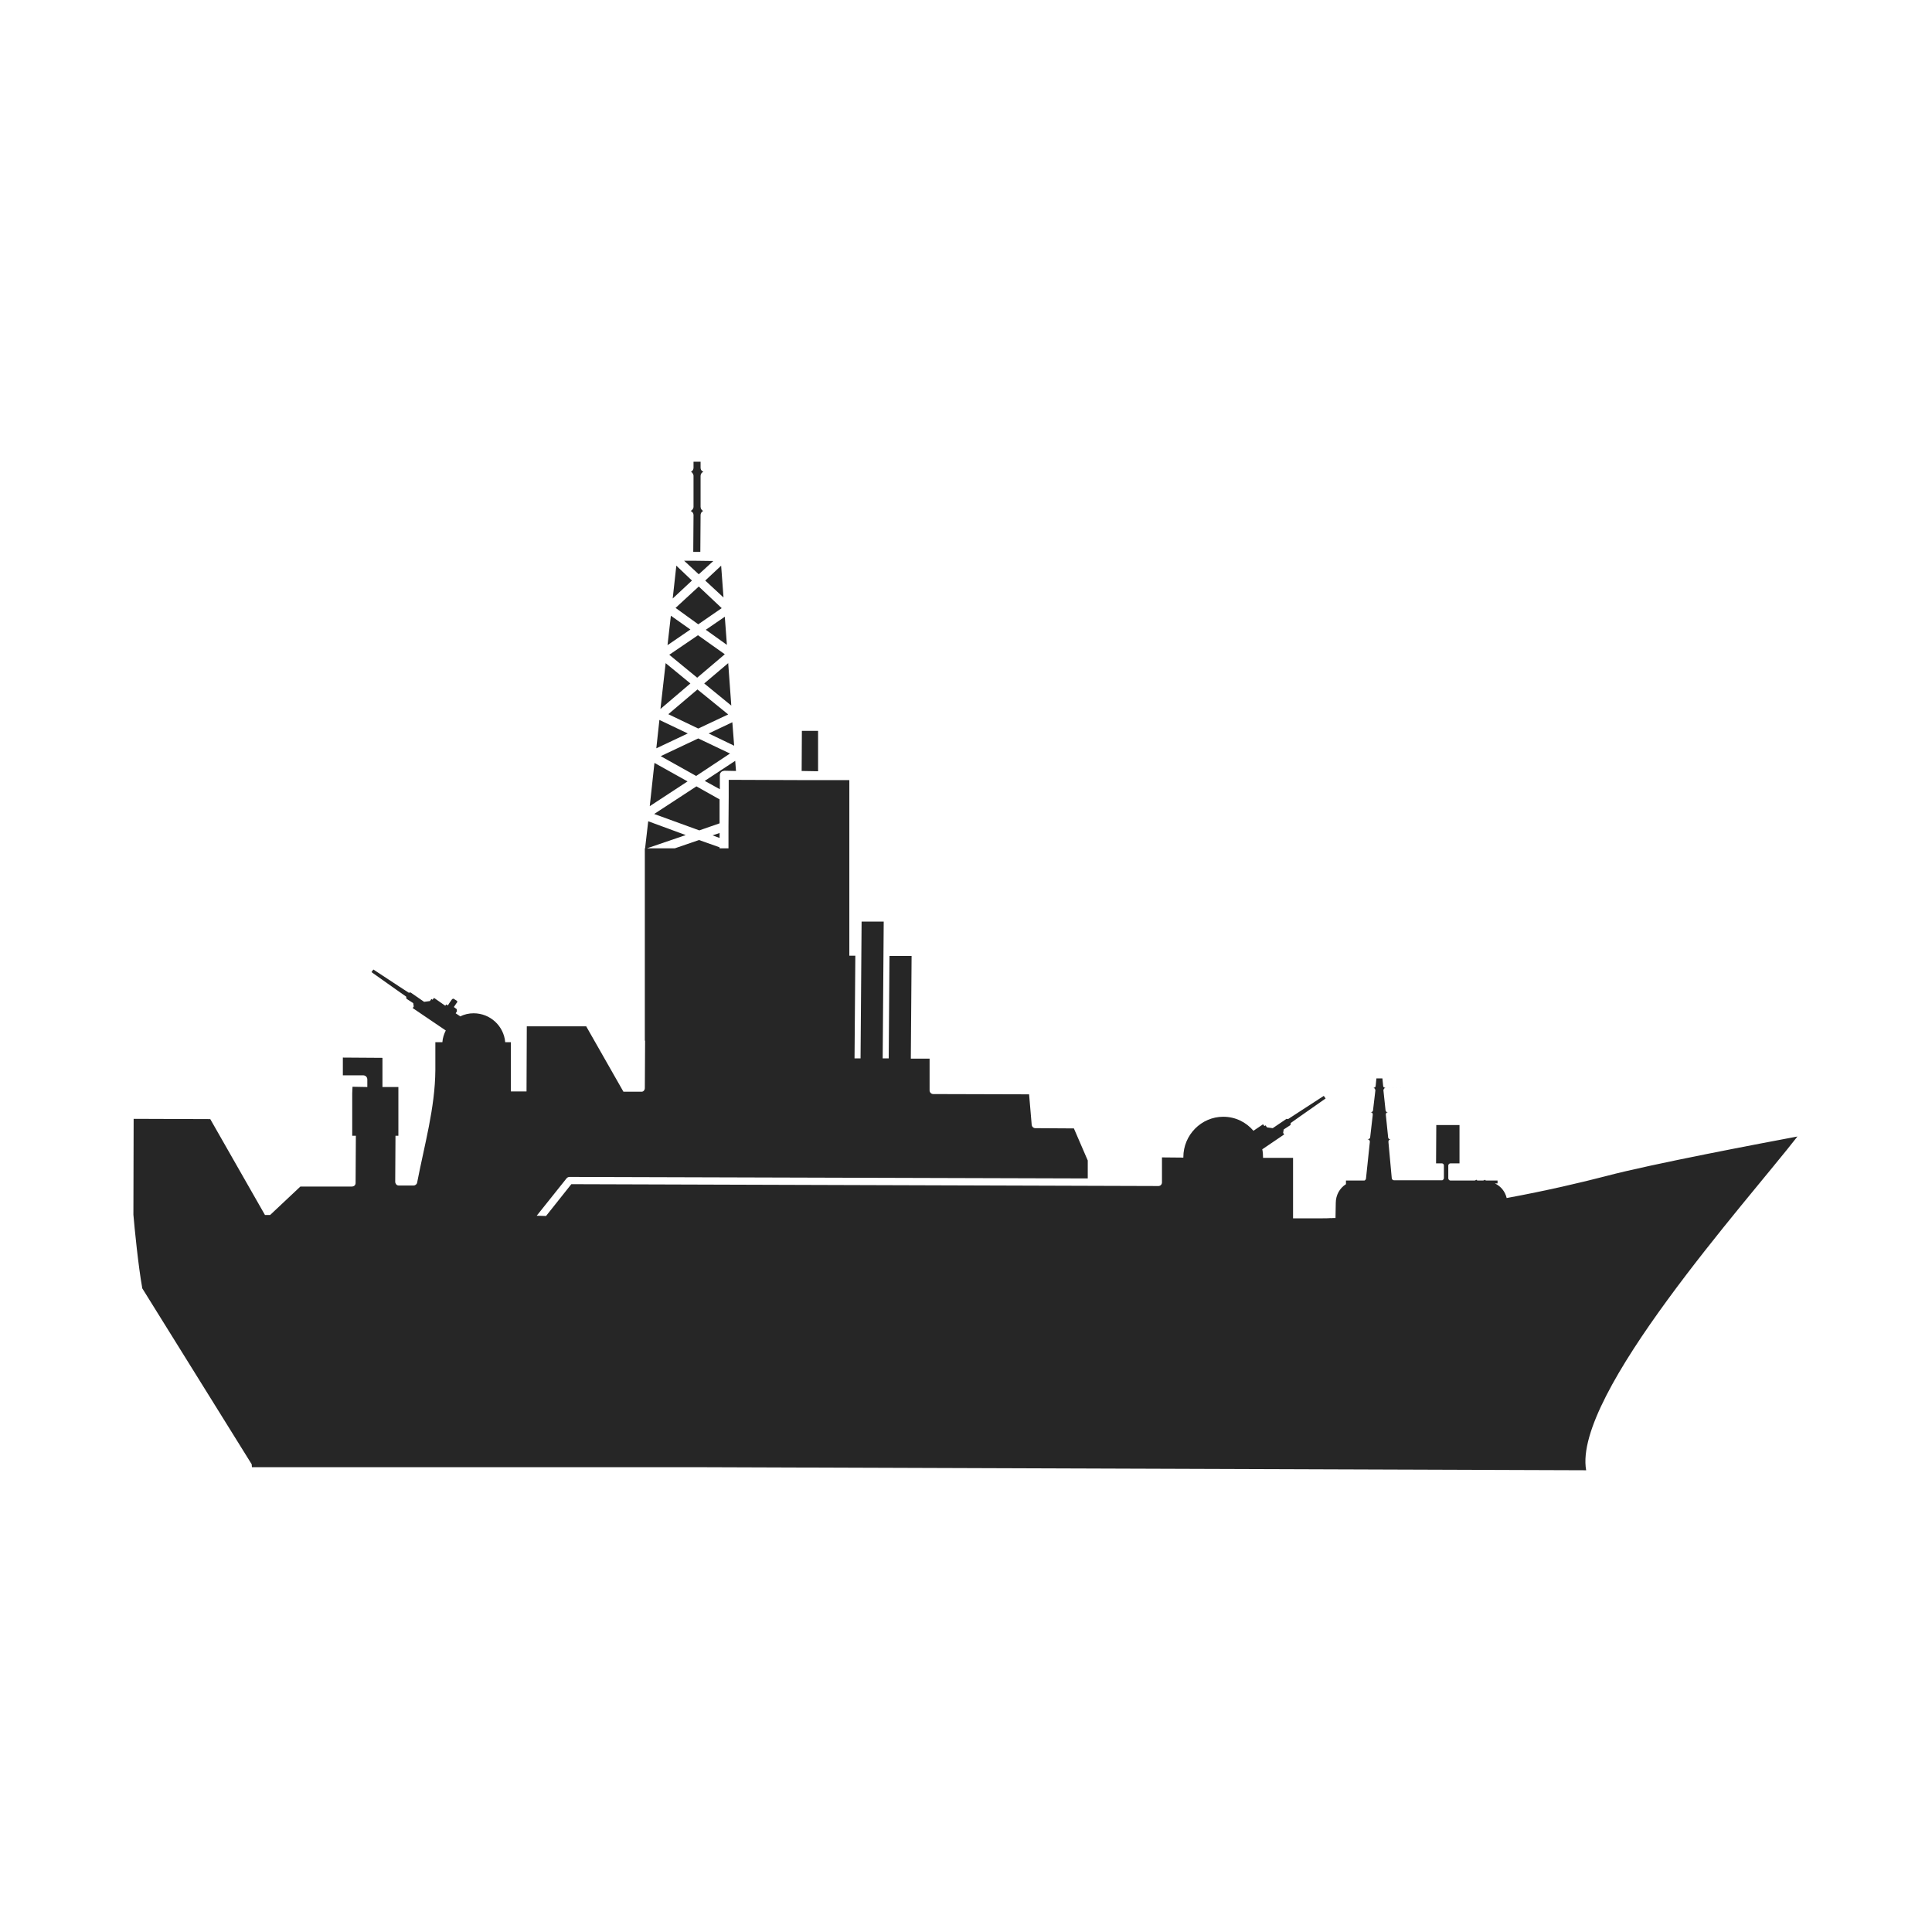 <?xml version="1.0"?>
<!DOCTYPE svg PUBLIC "-//W3C//DTD SVG 1.1//EN" "http://www.w3.org/Graphics/SVG/1.1/DTD/svg11.dtd">
<svg xmlns="http://www.w3.org/2000/svg" xmlns:xlink="http://www.w3.org/1999/xlink" height="4096px" style="enable-background:new 0 0 512 512;" version="1.1" viewBox="0 0 512 512" width="4096px" xml:space="preserve"><g id="luxury_ship_x2C__ship_x2C__watercraft_x2C__military"><g><path d="M179.234,149.91l-0.961,8.701l5.103-4.758L179.234,149.91z M350.814,290.42l0.486,0.688l-6.7,4.694    l-2.543,1.804l-0.071,0.546l-1.799,1.175l-0.143,0.901l0.273,0.415l-5.803,3.936c0.154,0.688,0.206,1.439,0.206,2.146v0.124h7.953    v16.021h7.044h0.479c0.89,0,1.792,0,2.693-0.071l0.071,0.071l0,0c0.07,0,0.07-0.071,0.138-0.071h0.823l0.071-3.999    c0-2.072,1.032-3.936,2.7-4.979v-0.962h2.615c0.202,0,0.404,0,0.625,0l0,0h1.649c0.213-0.071,0.344-0.272,0.415-0.486l1.032-9.808    c0-0.202-0.067-0.345-0.202-0.476c-0.07-0.071-0.209-0.142-0.415-0.213h0.135l0,0c0.28,0,0.564-0.202,0.564-0.476l0.688-6.015    c0-0.139-0.071-0.344-0.142-0.482c-0.131-0.063-0.273-0.135-0.476-0.135h0.131c0.345-0.071,0.558-0.273,0.558-0.554l0.617-5.236    c0-0.221-0.071-0.345-0.202-0.494c-0.071-0.143-0.213-0.213-0.415-0.213h0.131l0,0c0.284,0,0.558-0.202,0.558-0.476l0.202-1.997    h1.59l0.201,1.997c0,0.273,0.285,0.476,0.565,0.476l5.308,0.07l-5.173-0.07c-0.135,0-0.345,0.07-0.415,0.213    c-0.135,0.149-0.214,0.273-0.214,0.494l0.558,5.236c0,0.28,0.28,0.554,0.554,0.554h7.179h-7.044l0,0    c-0.202,0-0.345,0.071-0.479,0.135c-0.07,0.139-0.138,0.344-0.138,0.482l0.617,6.015c0,0.273,0.28,0.547,0.554,0.547h8.697h-8.563    l0,0c-0.202,0-0.345,0.07-0.479,0.213c-0.067,0.06-0.138,0.273-0.138,0.404l0.89,9.677c0.071,0.345,0.284,0.546,0.629,0.546    h12.568c0.135,0,0.345,0,0.408-0.142c0.142-0.131,0.213-0.273,0.213-0.404v-3.389c0-0.345-0.276-0.55-0.558-0.55h-1.519    l0.06-10.152h6.153v10.152h-2.356c-0.202,0-0.333,0.07-0.403,0.142c-0.143,0.131-0.214,0.273-0.214,0.408v3.389    c0,0.345,0.284,0.617,0.565,0.617h6.411l0,0c0.139,0,0.28-0.071,0.411-0.213c0,0,0,0,0.071,0c0.071,0.142,0.206,0.213,0.427,0.213    h1.306l0,0c0.202,0,0.344-0.071,0.486-0.213c0.06,0.142,0.272,0.213,0.403,0.213h2.978v0.767h-0.688    c1.578,0.76,2.689,2.14,3.104,3.868c10.567-1.941,19.953-4.159,26.301-5.81c12.217-3.239,41.985-8.847,50.754-10.496    c-13.475,17.338-59.582,68.5-55.991,88.449l-236.208-0.819H66.763l-0.06-0.768L37.63,341.305h0.06    c-1.033-5.667-2.065-16.085-2.338-19.396l0.063-25.406l20.305,0.07l14.495,25.407H56.682l0,0h0.961l0,0l0,0h13.949l8.009-7.53    h13.672c0.142,0,0.486-0.063,0.692-0.272c0.202-0.206,0.273-0.427,0.273-0.7l0.071-12.49h-0.965v-6.49l0,0l0,0v-4.766l0,0    L93.416,288l3.928,0.071v-1.994c0-0.636-0.475-1.104-1.092-1.104h-5.394v-4.706l10.496,0.071v7.732h4.22v12.916h-0.767    l-0.071,12.218c0,0.272,0.142,0.479,0.273,0.688c0.213,0.202,0.423,0.285,0.688,0.285h3.875l0,0c0.486,0,0.902-0.355,0.973-0.771    c1.934-10.002,4.758-19.811,4.829-29.82l0,0l0,0v-5.465l0,0v-1.923h1.863c0.071-1.115,0.415-2.147,0.897-3.108l-8.764-5.94    l0.273-0.415l-0.131-0.895l-1.803-1.167l-0.071-0.558l-2.559-1.795l-6.632-4.7l0.498-0.688l6.83,4.49l2.551,1.657l0.479-0.067    l3.591,2.484l1.53-0.202l0.415-0.562l0.273,0.214l0.416-0.486l2.966,2.068l0.273-0.344l0.415,0.276c0,0,0.546-0.894,0.961-1.443    c0.423-0.625,0.767-0.21,0.767-0.21s0,0,0.557,0.344c0.475,0.345,0.06,0.617,0.06,0.617l-0.748,1.107l0.748,0.554l0.071,0.558    l-0.344,0.546l1.246,0.831c1.025-0.558,2.278-0.831,3.512-0.831l0,0c4.425,0,8.009,3.39,8.372,7.665h1.508v13.055h3.18l0,0l0,0    h0.961l0.071-17.267h15.741l9.872,17.338h4.702c0.55,0.063,0.965-0.423,0.965-0.98l0.071-12.561h-0.071v-50.96h0.071l0.827-7.176    l9.943,3.658l-10.287,3.518h7.38l6.43-2.207l5.446,1.934v0.273h2.357v-5.729l0,0l0.06-7.938v-4.489l18.161,0.067h13.807v46.538    h1.59l-0.213,27.204h1.597l0.277-36.25h5.861l-0.273,36.25h1.597l0.202-27.135h5.862l-0.202,27.207h4.971v8.432    c0,0.479,0.412,0.961,0.969,0.961l25.401,0.071l0.688,8.068c0.071,0.558,0.494,0.901,0.98,0.901l10.204,0.063l3.674,8.499v4.758    l-137.342-0.403l0,0c-0.277,0-0.55,0.131-0.752,0.344l-7.938,9.939l2.473,0.071l6.699-8.432l155.566,0.493l0,0    c0.558,0,0.961-0.423,0.961-0.979v-6.61l5.667,0.053v-0.131c0-5.865,4.763-10.691,10.567-10.691c3.251,0,6.067,1.437,8.009,3.715    l2.544-1.721l0.363,0.475l0.272-0.201l0.416,0.546l1.507,0.213l3.666-2.479l0.404,0.07l2.563-1.668L350.814,290.42z     M177.787,163.171l-0.89,7.8l6.063-4.145L177.787,163.171z M174.749,190.787l-0.819,7.524l8.342-3.937L174.749,190.787z     M173.437,202.179l-1.246,11.463l10.021-6.563L173.437,202.179z M176.403,175.738l-1.377,12.148l7.934-6.763L176.403,175.738z     M216.798,193.686h-4.291l-0.06,10.629l4.351,0.075V193.686z M193.801,186.99l-0.819-11.252l-6.355,5.385L193.801,186.99z     M194.56,197.623l-0.482-6.219l-6.27,2.97L194.56,197.623z M184.49,205.636l8.966-5.942l-8.413-4.002l-9.95,4.696L184.49,205.636z     M192.637,170.899l-0.557-7.455l-5.039,3.453L192.637,170.899z M191.736,158.338l-0.625-8.428l-4.212,3.943L191.736,158.338z     M189.042,148.667l-4.829-0.062h-1.657l0,0h-1.253l3.875,3.589L189.042,148.667z M183.031,135.412    c0.415,0.146,0.759,0.621,0.759,1.036l-0.071,9.804h0.636h1.238l0.067-9.733c0-0.344,0.134-0.617,0.348-0.899    c0.067-0.062,0.202-0.139,0.344-0.208c-0.416-0.204-0.692-0.623-0.692-1.1v-8.153c0-0.344,0.134-0.623,0.348-0.899    c0.131-0.063,0.273-0.139,0.404-0.204c-0.131-0.071-0.273-0.142-0.404-0.278c-0.213-0.202-0.348-0.481-0.348-0.825v-1.589h-1.871    v1.589c0,0.344-0.142,0.623-0.344,0.825c-0.071,0.136-0.202,0.208-0.344,0.278c0.142,0.065,0.273,0.141,0.344,0.204    c0.202,0.277,0.344,0.556,0.344,0.834v8.218C183.791,134.789,183.446,135.208,183.031,135.412L183.031,135.412z M185.178,155.434    l-6.146,5.667l6.011,4.349l6.217-4.287L185.178,155.434z M190.696,220.753l-1.855,0.626l1.855,0.688V220.753z M190.767,209.154    v-3.655c0-0.354,0.067-0.626,0.344-0.901c0.202-0.208,0.494-0.283,0.838-0.344l3.097,0.062l-0.209-2.688l-8.073,5.313    L190.767,209.154z M185.043,193.069l7.938-3.735l-8.147-6.621l-7.724,6.556L185.043,193.069z M184.763,179.6l7.317-6.215    l-7.107-5.041l-7.608,5.177L184.763,179.6z M190.696,214.538v-2.693l-6.138-3.451l-11.192,7.319l11.952,4.347l5.379-1.867V214.538    z" style="fill:#262626;"/></g></g><g id="Layer_1"/></svg>
